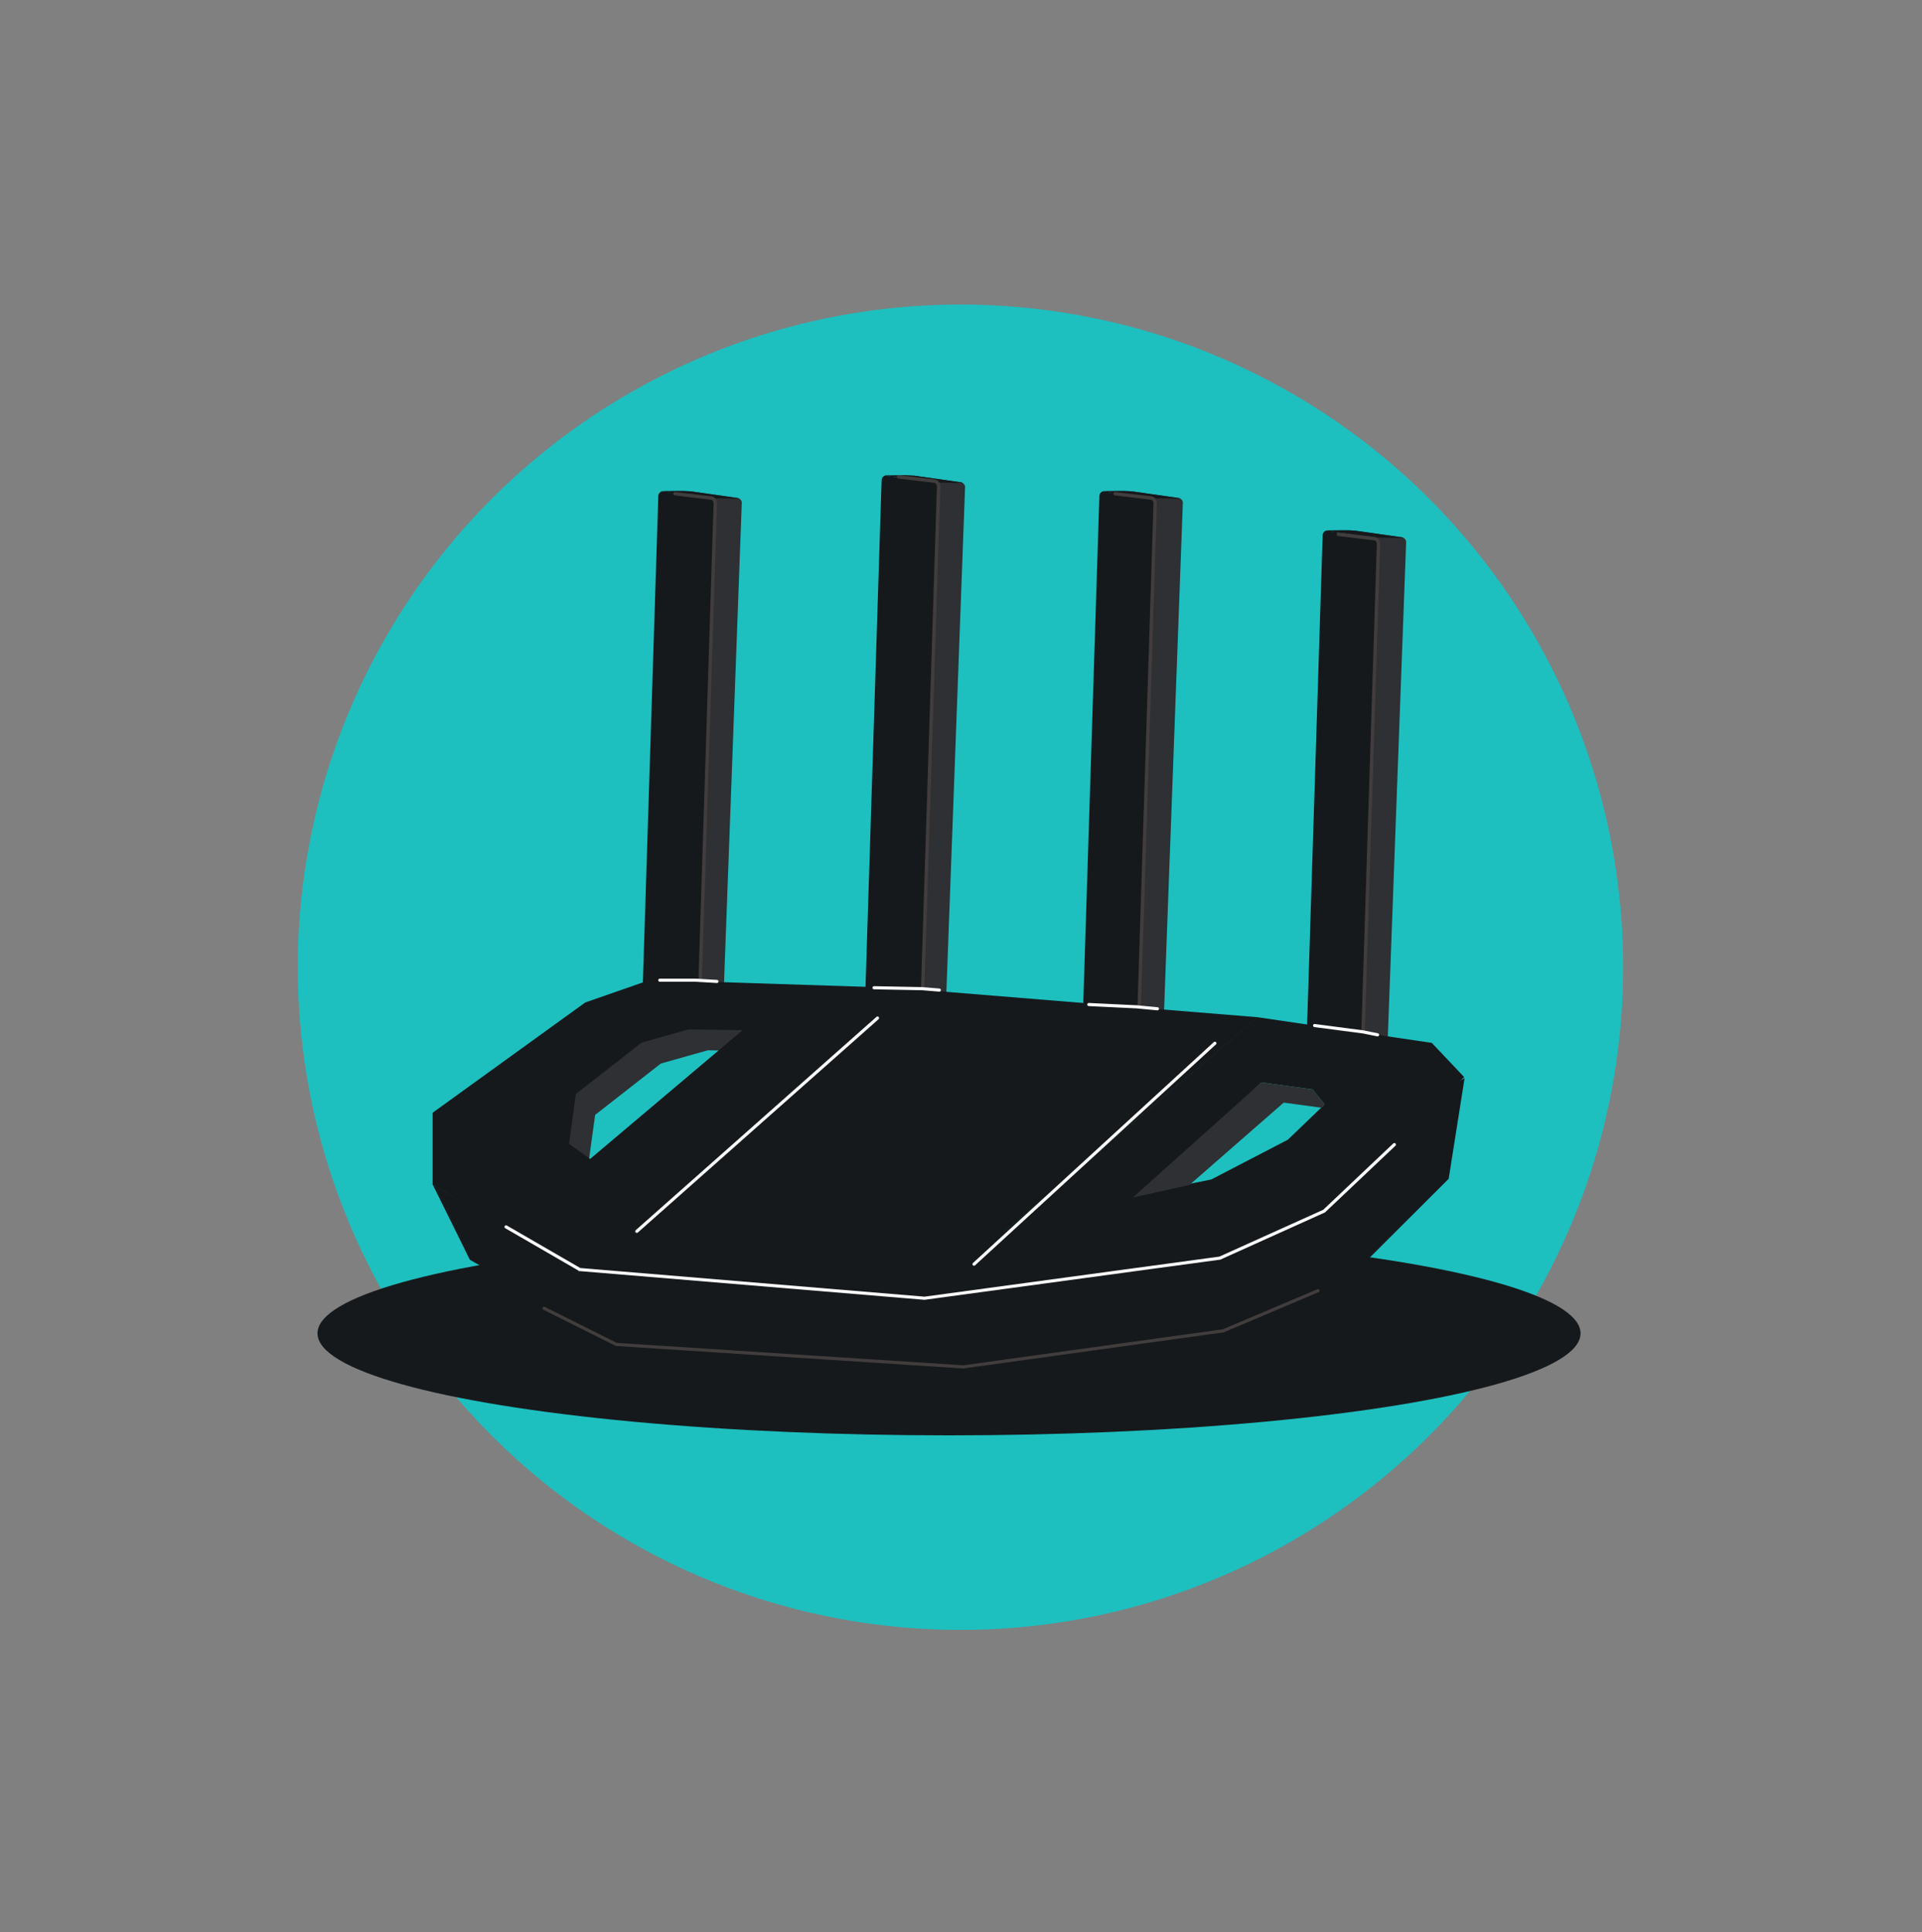 <svg width="568" height="571" viewBox="0 0 568 571" fill="none" xmlns="http://www.w3.org/2000/svg">
<rect x="0" y="0" width="568" height="571" fill="#808080" stroke="none"/>
<circle cx="283.841" cy="285.841" r="195.841" fill="#1EBFBF"/>
<ellipse cx="280.46" cy="394.035" rx="186.635" ry="30.149" fill="#16191C"/>
<path fill-rule="evenodd" clip-rule="evenodd" d="M348.486 147.2L334.217 145.181L327.401 299.429L343.895 301.714L349.568 148.429C349.486 147.835 349.054 147.353 348.486 147.2Z" fill="#2E3033"/>
<path fill-rule="evenodd" clip-rule="evenodd" d="M326.3 145.121C326.115 145.13 325.94 145.172 325.779 145.242L340.752 147.278L348.863 147.361C348.739 147.286 348.603 147.229 348.46 147.193L335.428 145.332C333.996 145.127 332.55 145.035 331.104 145.055L326.3 145.121Z" fill="#16191C"/>
<path fill-rule="evenodd" clip-rule="evenodd" d="M325.881 145.203C325.358 145.386 324.968 145.855 324.898 146.422L319.95 302.278L336.443 304.563L341.391 148.722L341.39 148.72L341.39 148.702C341.39 147.931 340.869 147.248 340.117 147.175L325.881 145.203Z" fill="#16191C"/>
<path d="M329.524 145.913L340.116 147.175C340.868 147.248 341.39 147.931 341.39 148.702L341.389 148.72L341.391 148.722L336.443 304.563" stroke="#423D3D" stroke-linecap="round"/>
<path fill-rule="evenodd" clip-rule="evenodd" d="M218.141 147.2L203.873 145.181L197.057 299.429L213.55 301.714L219.223 148.429C219.142 147.835 218.709 147.353 218.141 147.2Z" fill="#2E3033"/>
<path fill-rule="evenodd" clip-rule="evenodd" d="M195.955 145.121C195.771 145.13 195.595 145.172 195.434 145.242L210.407 147.278L218.518 147.361C218.394 147.286 218.259 147.229 218.115 147.193L205.083 145.332C203.651 145.127 202.206 145.035 200.76 145.055L195.955 145.121Z" fill="#16191C"/>
<path fill-rule="evenodd" clip-rule="evenodd" d="M195.537 145.203C195.013 145.386 194.623 145.855 194.554 146.422L189.605 302.278L206.098 304.563L211.046 148.722L211.045 148.72L211.045 148.702C211.045 147.931 210.524 147.248 209.772 147.175L195.537 145.203Z" fill="#16191C"/>
<path d="M199.524 145.914L210.116 147.175C210.868 147.248 211.39 147.931 211.39 148.702L211.389 148.72L211.391 148.722L206.443 304.563" stroke="#423D3D" stroke-linecap="round"/>
<path fill-rule="evenodd" clip-rule="evenodd" d="M284.126 142.558L269.858 140.54L263.042 294.787L279.535 297.072L285.209 143.787C285.127 143.193 284.694 142.711 284.126 142.558Z" fill="#2E3033"/>
<path fill-rule="evenodd" clip-rule="evenodd" d="M261.94 140.48C261.755 140.488 261.58 140.53 261.419 140.6L276.392 142.637L284.503 142.719C284.379 142.644 284.244 142.587 284.1 142.551L271.068 140.69C269.636 140.486 268.191 140.393 266.744 140.413L261.94 140.48Z" fill="#16191C"/>
<path fill-rule="evenodd" clip-rule="evenodd" d="M261.522 140.561C260.998 140.744 260.609 141.213 260.539 141.78L255.591 297.636L272.084 299.921L277.032 144.08L277.03 144.078L277.03 144.06C277.03 143.289 276.509 142.606 275.757 142.533L261.522 140.561Z" fill="#16191C"/>
<path d="M265.524 140.914L276.116 142.175C276.868 142.248 277.39 142.931 277.39 143.702L277.389 143.72L277.391 143.722L272.443 299.563" stroke="#423D3D" stroke-linecap="round"/>
<path fill-rule="evenodd" clip-rule="evenodd" d="M414.471 158.818L400.202 156.799L393.386 311.047L409.879 313.332L415.553 160.047C415.471 159.453 415.038 158.971 414.471 158.818Z" fill="#2E3033"/>
<path fill-rule="evenodd" clip-rule="evenodd" d="M392.285 156.739C392.1 156.748 391.925 156.79 391.764 156.86L406.737 158.896L414.847 158.979C414.724 158.904 414.588 158.847 414.444 158.811L401.413 156.95C399.981 156.745 398.535 156.653 397.089 156.673L392.285 156.739Z" fill="#16191C"/>
<path fill-rule="evenodd" clip-rule="evenodd" d="M391.866 156.821C391.343 157.004 390.953 157.473 390.883 158.04L385.935 313.896L402.428 316.181L407.376 160.34L407.374 160.338L407.375 160.32C407.375 159.549 406.853 158.866 406.101 158.793L391.866 156.821Z" fill="#16191C"/>
<path d="M395.524 157.914L406.116 159.175C406.868 159.248 407.39 159.931 407.39 160.702L407.389 160.72L407.391 160.722L402.443 316.563" stroke="#423D3D" stroke-linecap="round"/>
<path fill-rule="evenodd" clip-rule="evenodd" d="M284.689 405.953L284.669 405.912L361.525 395.284L396.542 379.873L428.121 348.367L432.824 318.605L355.606 363.536L277.313 375.912L273.215 383.662L171.263 375.173L171.238 375.122L127.85 350.021L138.843 372.272L182.125 397.312L182.178 397.418L284.689 405.953Z" fill="#16191C"/>
<path d="M269.283 292.269L371.8 300.624L273.503 383.662L170.986 375.307L269.283 292.269Z" fill="#16191C"/>
<path d="M358.287 373.067L273.48 383.618L371.651 300.615L423.126 308.196L432.692 318.293L392.363 358.297L358.287 373.067Z" fill="#16191C"/>
<path d="M388.501 303.076L402.921 304.966L407.099 305.822" stroke="#F9F9F9" stroke-width="0.928" stroke-linecap="round"/>
<path d="M127.855 350.085L171.185 375.581L269.659 292.082L192.151 289.571L172.95 296.263L127.855 328.847L127.855 350.085Z" fill="#16191C"/>
<path d="M338.887 352.432L372.742 319.894L387.869 321.945L391.461 326.374L380.585 336.815L357.963 348.561L338.887 352.432Z" fill="#1EBFBF"/>
<path fill-rule="evenodd" clip-rule="evenodd" d="M372.742 319.894L334.759 353.902L351.514 350.179L379.368 325.847L390.445 327.349L391.461 326.374L387.869 321.945L372.742 319.894Z" fill="#2E3033"/>
<path d="M194.996 289.677H205.677L211.878 290.038" stroke="#F9F9F9" stroke-width="0.928" stroke-linecap="round"/>
<path d="M287.842 373.595L359.023 308.312" stroke="#F9F9F9" stroke-width="0.928" stroke-linecap="round"/>
<path d="M188.194 363.886L259.325 300.86" stroke="#F9F9F9" stroke-width="0.928" stroke-linecap="round"/>
<path d="M219.467 304.429L174.397 342.49L168.169 338.009L170.188 323.298L189.618 308.12L203.476 304.213L219.467 304.429Z" fill="#2E3033"/>
<path fill-rule="evenodd" clip-rule="evenodd" d="M212.357 310.434L174.397 342.49L174.115 342.287L175.872 329.475L195.303 314.297L209.161 310.39L212.357 310.434Z" fill="#1EBFBF"/>
<path d="M389.495 381.435L361.526 393.284L284.689 403.953L182.126 397.312L160.785 386.64" stroke="#423D3D" stroke-width="0.928" stroke-linecap="round"/>
<path d="M412.066 338.257L391.309 357.909L360.51 371.801L273.215 383.662L171.263 375.173L171.238 375.122L149.544 362.571" stroke="#F9F9F9" stroke-width="0.928" stroke-linecap="round"/>
<path d="M258.294 291.903L272.627 292.183L277.596 292.595" stroke="#F9F9F9" stroke-width="0.928" stroke-linecap="round"/>
<path d="M321.776 296.865L335.872 297.541L342.051 298.121" stroke="#F9F9F9" stroke-width="0.928" stroke-linecap="round"/>
</svg>
